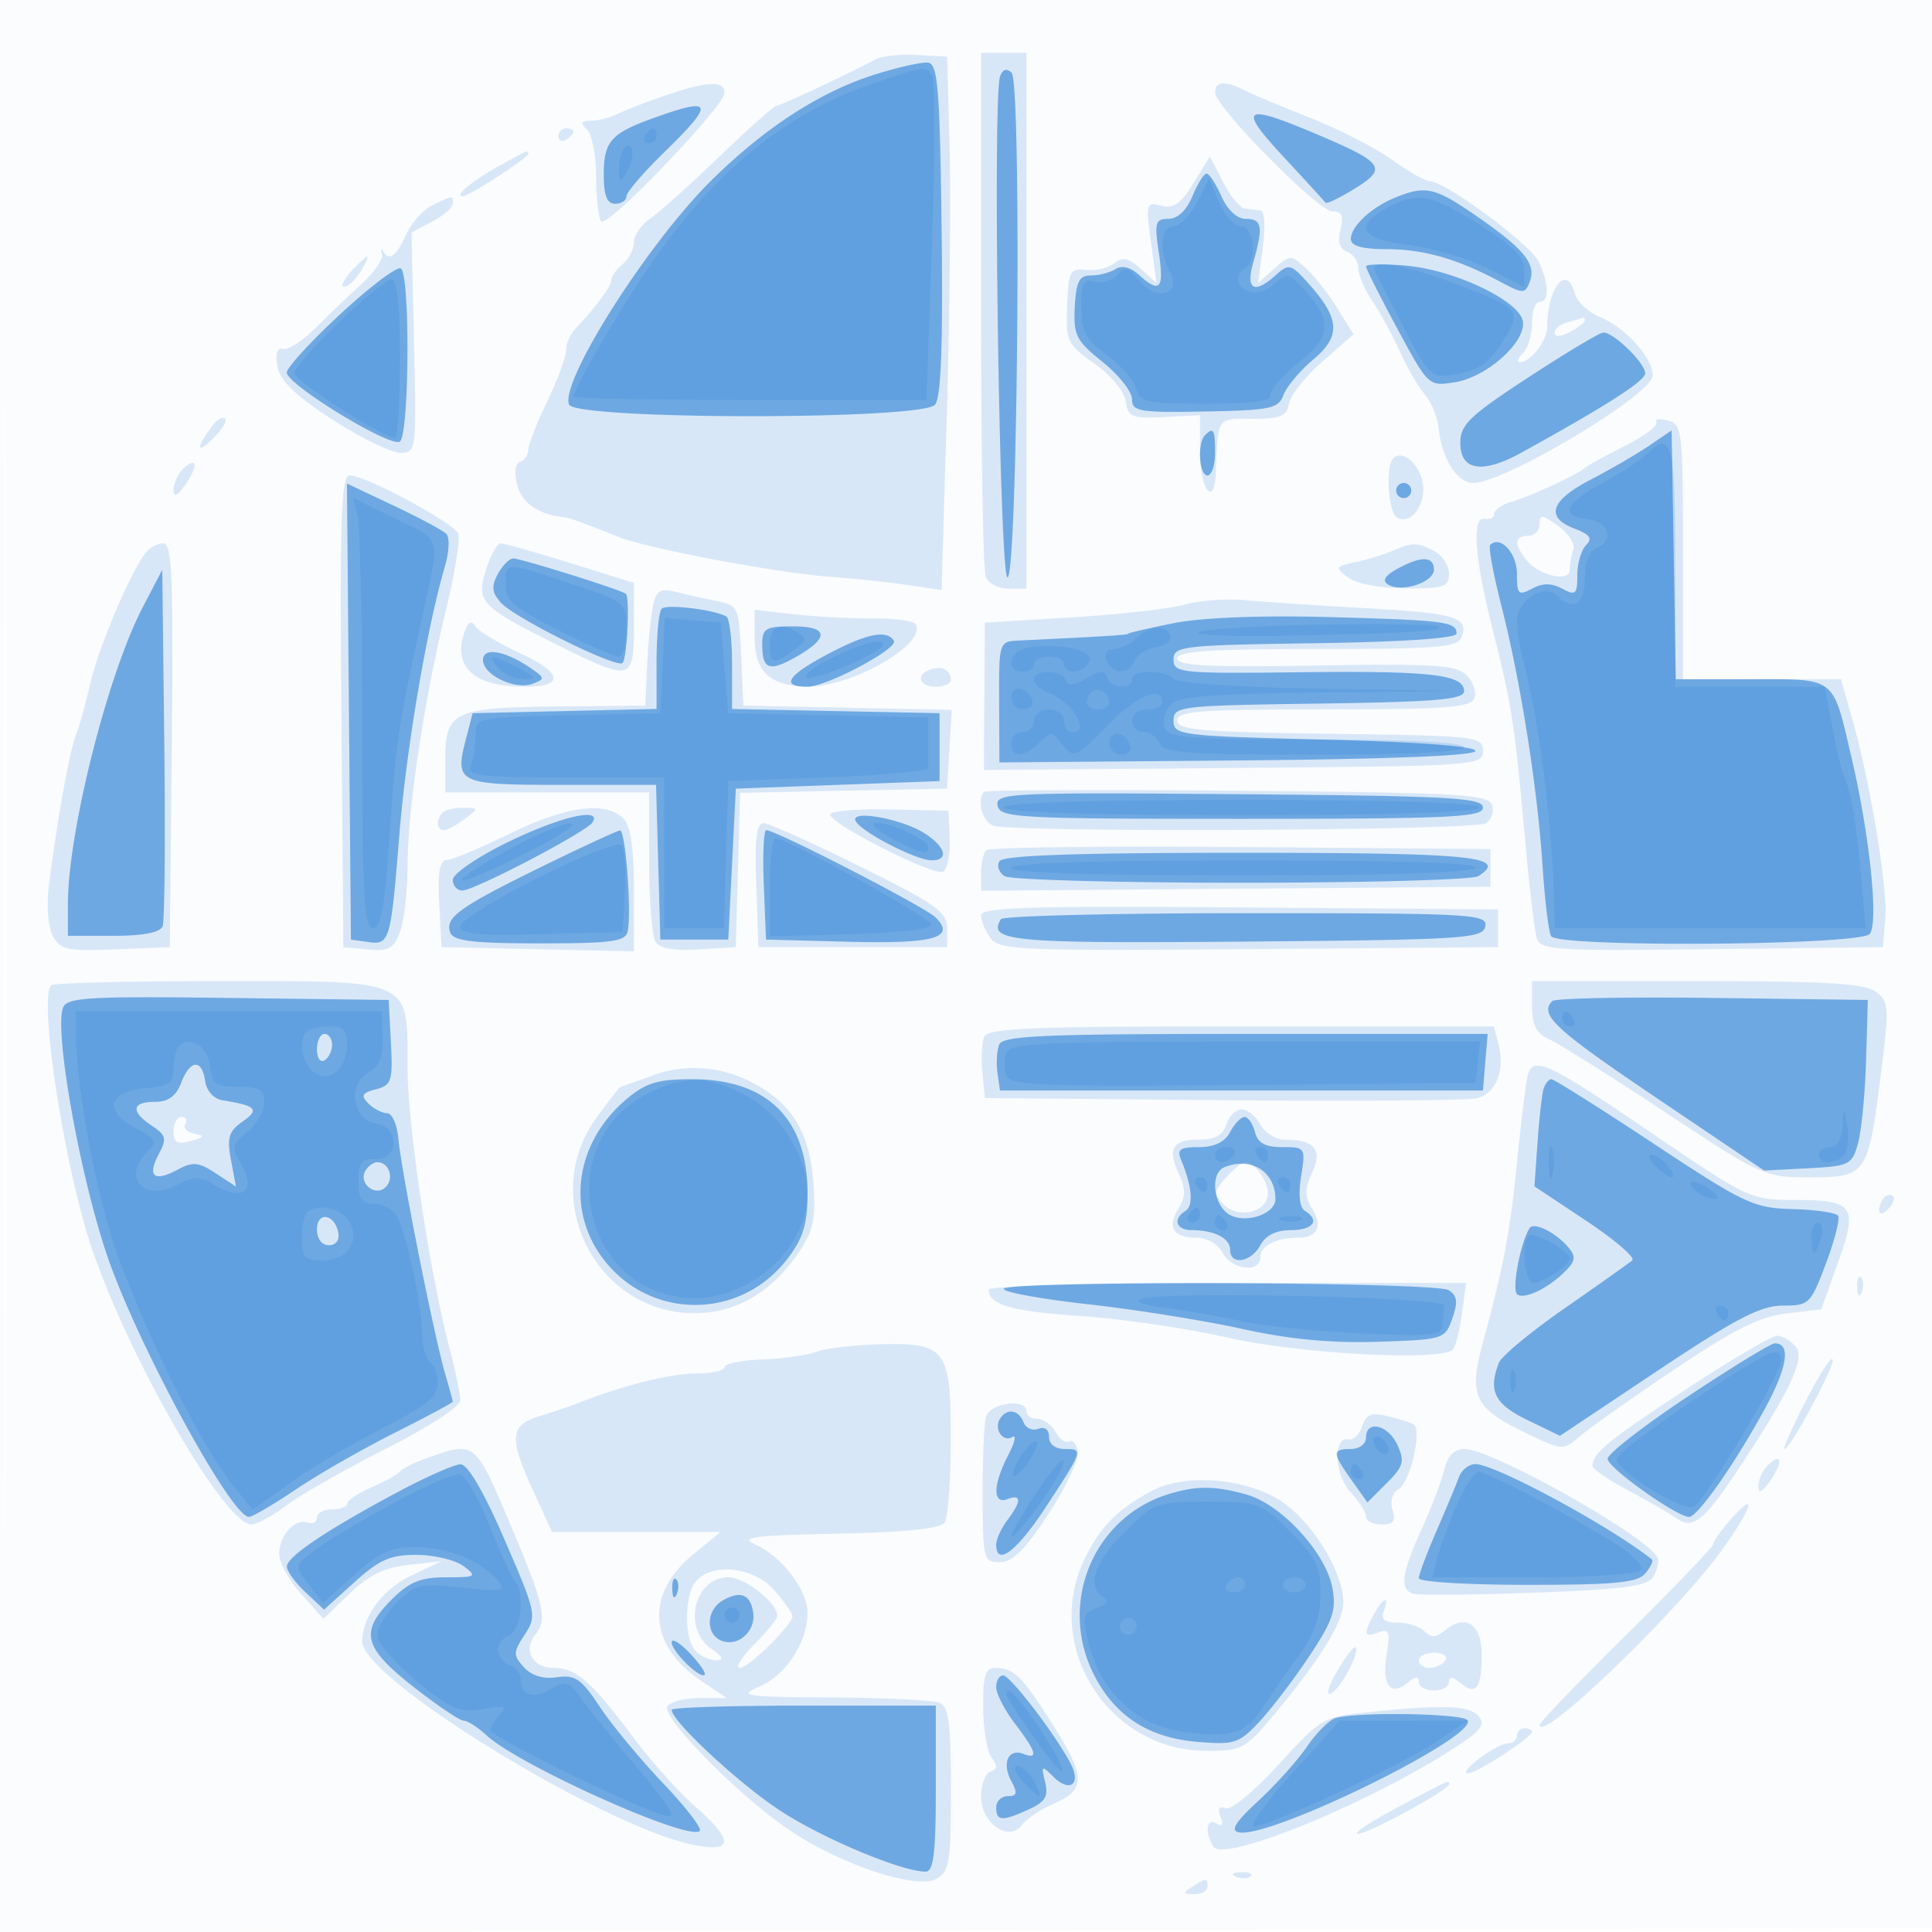 <svg xmlns="http://www.w3.org/2000/svg" width="256" height="256"><path fill="#1976D2" fill-opacity=".016" fill-rule="evenodd" d="M0 128.004v128.004l128.25-.254 128.25-.254.254-127.75L257.008 0H0zm.485.496c0 70.4.119 99.053.265 63.672s.146-92.98 0-128S.485 58.1.485 128.5"/><path fill="#1976D2" fill-opacity=".155" fill-rule="evenodd" d="M116 7.871C112.519 9.742 103.424 14 102.91 14c-.307 0-3.722 3.038-7.587 6.75-3.866 3.712-7.995 7.412-9.176 8.221S84 31.187 84 32.098c0 .912-.675 2.217-1.5 2.902S81 36.635 81 37.111c0 .822-2.01 3.542-4.75 6.429-.687.725-1.25 2.026-1.25 2.893s-1.125 3.909-2.5 6.759-2.5 5.736-2.5 6.412-.484 1.391-1.075 1.588c-.646.215-.806 1.434-.401 3.047.592 2.36 2.726 3.881 5.976 4.259.974.113 2.46.642 7.419 2.639 3.731 1.502 20.867 4.751 27.726 5.256 3.38.249 8.166.756 10.636 1.126l4.489.674.689-23.347c.379-12.84.544-28.746.365-35.346l-.324-12-4-.217c-2.2-.12-4.675.145-5.5.588m14 33.047c0 18.655.273 34.63.607 35.5s1.684 1.582 3 1.582H136V7h-6zM88 12.7c-2.475.854-5.281 1.946-6.236 2.426s-2.508.874-3.45.874c-1.333 0-1.447.267-.514 1.2.66.66 1.2 3.51 1.2 6.333s.303 5.436.673 5.806C80.532 30.198 96 14.068 96 12.313c0-1.677-2.346-1.564-8 .387m73.009-.45c.013 1.927 13.65 15.75 15.538 15.75 1.262 0 1.523.584 1.069 2.396-.408 1.622-.12 2.581.891 2.968.821.315 1.493 1.305 1.493 2.2s.82 2.822 1.822 4.282 2.635 4.454 3.628 6.654 2.498 4.793 3.344 5.763c.847.969 1.67 2.988 1.829 4.485.431 4.041 2.466 7.252 4.596 7.252C199.375 64 219 52.248 219 49.76c0-2.361-3.612-6.356-7.022-7.769-1.533-.635-3.013-2.018-3.289-3.073-1.05-4.015-3.635-.917-3.675 4.403C205 45.163 202.791 48 201.371 48c-.424 0-.231-.54.429-1.2s1.2-2.46 1.2-4 .45-2.8 1-2.8c1.305 0 1.273-2.307-.073-5.26C202.876 32.432 191.503 24 189.441 24c-.576 0-2.823-1.275-4.994-2.834s-7.097-4.078-10.947-5.6-7.781-3.171-8.736-3.666c-2.412-1.25-3.766-1.124-3.755.35M74 18.059c0 .582.45.781 1 .441s1-.816 1-1.059S75.55 17 75 17s-1 .477-1 1.059m-7.91 3.959C62.473 24.036 60.121 26 61.321 26c.84 0 8.679-5.088 8.679-5.633 0-.517-.107-.472-3.91 1.651m92.049 2.257c-1.678 2.715-2.662 3.401-4.273 2.98-1.997-.522-2.06-.297-1.359 4.849l.735 5.396-2.102-1.888c-1.627-1.461-2.416-1.628-3.488-.738-.762.632-2.437 1.032-3.722.888-2.151-.241-2.352.135-2.529 4.738-.181 4.743.005 5.138 3.626 7.685 2.164 1.522 3.959 3.687 4.145 5 .296 2.09.789 2.291 5.078 2.073l4.75-.243v4.993c0 4.823 1.899 7.304 2.099 2.742.335-7.658.06-7.25 4.876-7.25 3.693 0 4.534-.349 4.818-2 .19-1.1 2.191-3.621 4.448-5.603l4.104-3.602-2.14-3.463c-1.177-1.905-3.055-4.291-4.173-5.303-1.974-1.786-2.093-1.785-4.182.066l-2.149 1.905.63-4.75c.377-2.841.237-4.8-.35-4.875-.54-.069-1.474-.181-2.076-.25s-1.881-1.644-2.841-3.501l-1.745-3.376zM57.27 27.212c-1.226.591-2.799 2.361-3.494 3.932-1.261 2.849-2.235 3.526-3.029 2.106-.23-.413-.289-.206-.13.46.159.665-1.095 2.465-2.787 4a199 199 0 0 0-6.061 5.79c-1.642 1.65-3.55 2.882-4.241 2.737-.849-.177-1.093.586-.754 2.36.362 1.892 2.388 3.842 7.289 7.012C47.796 58.024 51.828 60 53.023 60c2.146 0 2.168-.177 1.836-14.597l-.335-14.597 2.738-1.435C58.768 28.582 60 27.5 60 26.968c0-1.127.135-1.139-2.73.244M46.5 36c-.995 1.1-1.398 2-.896 2 .503 0 1.477-.9 2.164-2s1.09-2 .895-2c-.194 0-1.168.9-2.163 2m161.25 6.689c-.963.252-1.75.89-1.75 1.42 0 .579.795.536 2-.109 1.1-.589 2-1.28 2-1.535 0-.256-.113-.413-.25-.349s-1.037.322-2 .573M28.298 56.226c-2.268 2.929-2.408 4.116-.241 2.052 1.282-1.222 2.084-2.471 1.78-2.774-.304-.304-.996.021-1.539.722m191.18-.261c.265.428-1.647 1.849-4.248 3.157S210.275 61.725 210 62c-.81.81-7.31 3.809-9.75 4.499-1.238.35-2.25 1.055-2.25 1.568s-.562.82-1.25.683c-1.771-.354-1.379 5.112 1.057 14.75 2.503 9.899 2.873 12.282 4.214 27.119.59 6.535 1.31 12.677 1.599 13.65.487 1.634 2.247 1.748 23.203 1.5l22.677-.269.31-3.751c.335-4.042-1.971-17.994-4.379-26.499L243.944 90H223V73.117c0-16.047-.099-16.91-2.001-17.407-1.101-.288-1.785-.173-1.521.255m-34.88 4.771c-1.036 1.035-.648 7.115.498 7.823 1.883 1.164 4.085-1.991 3.372-4.831-.641-2.552-2.71-4.152-3.87-2.992M24.183 62.217c-.651.65-1.183 1.868-1.183 2.706 0 1.045.502.805 1.602-.765 1.755-2.505 1.469-3.829-.419-1.941M45.236 94.25l.264 31.25 3.251.313c2.728.263 3.411-.109 4.25-2.315.549-1.445 1.001-5.411 1.003-8.813.005-7.362 2.181-21.828 5.104-33.927 1.162-4.808 1.891-9.318 1.621-10.022C60.177 69.297 48.469 63 46.345 63c-1.141 0-1.329 5.287-1.109 31.25M204 69.453c0 .851-.675 1.547-1.5 1.547-1.828 0-1.914 1.1-.25 3.181 1.691 2.115 5.75 3.038 5.75 1.307 0-.728.213-1.924.473-2.656s-.64-2.141-2-3.129c-2.124-1.543-2.473-1.578-2.473-.25M19.297 73.25c-2.082 2.744-6.234 12.533-7.316 17.25-.632 2.75-1.51 5.9-1.951 7-.811 2.018-2.428 11.029-3.539 19.712-.352 2.753-.139 5.577.511 6.793.995 1.858 1.882 2.049 8.306 1.788l7.192-.293.266-26.75c.223-22.333.037-26.75-1.127-26.75-.767 0-1.821.563-2.342 1.25m45.102 2.234c-1.336 4.269-.789 4.849 9.326 9.905C83.645 90.347 84 90.269 84 83.118v-5.882l-8.396-2.618C70.986 73.178 66.821 72 66.348 72c-.472 0-1.349 1.568-1.949 3.484M184.5 72.996c-1.1.474-3.293 1.141-4.873 1.483-2.719.588-2.773.697-1 2.039 1.098.831 4.252 1.432 7.623 1.45 5.06.028 5.75-.204 5.75-1.933 0-1.08-.87-2.43-1.934-3-2.245-1.201-2.856-1.205-5.566-.039m-97.947 7.157c-.294 1.291-.651 4.822-.794 7.847l-.259 5.5-11.735.115C60.117 93.749 59 94.279 59 100.622V105h27l.015 9.25c.009 5.088.39 9.84.847 10.561.55.868 2.489 1.206 5.735 1l4.903-.311.285-10.222.284-10.222 13.716-.278 13.715-.278.301-5.221.302-5.222-13.802-.278L98.5 93.5l-.293-6.634c-.283-6.397-.394-6.653-3.133-7.201a140 140 0 0 1-5.414-1.214c-2.139-.537-2.663-.25-3.107 1.702M157 80.107c-1.925.548-8.675 1.311-15 1.695l-11.5.698-.067 9.763-.066 9.764 33.066-.264c32.313-.257 33.067-.309 33.067-2.263 0-1.925-.757-2.01-20.25-2.271-17.085-.228-20.25-.502-20.25-1.75 0-1.255 2.942-1.479 19.393-1.479 16.146 0 19.488-.246 19.958-1.471.31-.809-.151-2.186-1.025-3.061-1.362-1.361-4.227-1.544-19.959-1.278-14.195.239-18.369.026-18.368-.94.001-.955 4.375-1.25 18.532-1.25 15.903 0 18.617-.222 19.133-1.567 1.013-2.641-.737-3.172-12.664-3.845-6.325-.357-13.525-.835-16-1.063-2.475-.229-6.075.033-8 .582m-57 4.436c0 4.501 2.066 6.381 7.062 6.425 5.913.053 15.841-5.698 14.258-8.259-.277-.448-2.824-.793-5.661-.767-2.838.025-7.521-.219-10.409-.544l-5.25-.591zm-38.361-1.045C59.816 88.249 62.695 91 69.488 91c5.343 0 5.111-1.814-.569-4.446-2.869-1.329-5.537-2.935-5.928-3.569-.49-.792-.913-.631-1.352.513m61.611 5.22c-1.973.708-1.456 2.282.75 2.282 1.1 0 2-.423 2-.941 0-1.28-1.237-1.883-2.75-1.341m7.166 16.199c-1.024 1.025-.268 3.926 1.166 4.476 2.508.962 63.764.674 65.314-.307.767-.486 1.124-1.593.791-2.459-.53-1.38-4.677-1.608-33.73-1.85-18.219-.153-33.313-.089-33.541.14m-71.749 2.75c-.923.922-.837 2.333.142 2.333.445 0 1.682-.661 2.75-1.468 1.907-1.443 1.905-1.469-.142-1.5-1.146-.018-2.384.268-2.75.635m8.833 2.817c-3.85 1.886-7.585 3.448-8.3 3.472-.947.032-1.218 1.606-1 5.794l.3 5.75 12.75.28 12.75.28v-8.102c0-5.687-.426-8.526-1.429-9.529-2.321-2.322-7.605-1.601-15.071 2.055m42.5-2.564c0 1.267 13.867 8.28 14.995 7.583.542-.335.921-2.29.84-4.345l-.146-3.735-7.845-.168c-4.314-.092-7.844.208-7.844.665m-9.79 9.33.29 8.25h25v-2.489c0-2.178-1.438-3.201-11.5-8.181-6.325-3.131-12.081-5.723-12.79-5.761-.978-.052-1.22 1.933-1 8.181m30.47-4.597c-.374.374-.68 1.736-.68 3.027v2.347l33.75-.264 33.75-.263v-5l-33.07-.263c-18.189-.145-33.376.042-33.75.416m-.68 8.643c0 .727.563 2.09 1.25 3.028 1.142 1.558 4.114 1.683 34.25 1.441l33-.265v-5l-34.25-.263c-27.861-.214-34.25-.017-34.25 1.059M6.786 130.548c-1.705 1.705 1.732 24.052 5.346 34.755C17.135 180.122 29.765 202 33.317 202c.712 0 2.844-1.162 4.739-2.583 1.894-1.42 7.832-4.799 13.194-7.509 5.549-2.803 9.75-5.548 9.75-6.368 0-.793-.687-4.052-1.526-7.241-2.545-9.668-5.474-29.37-5.474-36.826C54 129.608 54.85 130 29.11 130c-11.977 0-22.023.246-22.324.548M203 133.339c0 2.537.566 3.598 2.354 4.413 1.295.59 8.199 4.937 15.342 9.66 12.756 8.435 13.096 8.588 19.11 8.588 7.515 0 7.733-.314 9.402-13.526 1.156-9.149 1.118-9.763-.683-11.08-1.493-1.091-6.644-1.394-23.716-1.394H203zm-72.602 4.066c-.296.772-.395 2.91-.218 4.75l.32 3.345 31.5.28c17.325.153 32.483.04 33.683-.253 2.535-.617 3.759-3.628 2.888-7.099l-.609-2.428H164.45c-27.857 0-33.604.237-34.052 1.405M86.5 142.496c-2.2.811-4.11 1.481-4.244 1.489s-1.596 1.883-3.25 4.165C71.305 158.781 78.955 174 92 174c5.514 0 10.219-2.733 13.815-8.024 1.975-2.907 2.296-4.42 1.959-9.239-.445-6.359-2.616-10.157-7.379-12.911-4.348-2.515-9.373-2.996-13.895-1.33m115.997-.246c-.242.688-.894 5.822-1.449 11.411-.961 9.691-1.773 13.99-4.629 24.518-1.806 6.659-1.019 8.38 5.233 11.439 5.373 2.629 5.45 2.636 7.638.74 1.215-1.053 6.845-5.034 12.509-8.846 7.909-5.322 11.37-7.057 14.91-7.472l4.61-.54 2.218-6.173c2.707-7.534 2.155-8.327-5.804-8.327-5.744 0-6.146-.19-19.072-9-13.284-9.054-15.355-10.047-16.164-7.75M162.5 149c-.441 1.389-1.513 2-3.508 2-3.623 0-4.338 1.146-2.81 4.499.946 2.077.941 3.074-.022 4.616-1.557 2.493-.71 3.885 2.364 3.885 1.382 0 2.861.851 3.476 2 1.214 2.268 5 2.728 5 .607 0-1.518 2.098-2.607 5.023-2.607 2.559 0 3.28-1.542 1.817-3.885-.973-1.557-.969-2.536.017-4.7 1.411-3.097.375-4.372-3.572-4.4-1.218-.008-2.696-.915-3.285-2.015s-1.699-2-2.468-2-1.683.9-2.032 2m-139.5.906c0 1.493.488 1.773 2.25 1.291 1.845-.505 1.933-.682.488-.982-.969-.202-1.505-.782-1.191-1.291s.094-.924-.488-.924-1.059.858-1.059 1.906m139.472 6.125c-1.671 1.847-1.696 2.174-.267 3.603 1.95 1.95 5.795.954 5.795-1.501 0-1.708-1.787-4.133-3.045-4.133-.355 0-1.472.914-2.483 2.031m87.195 2.636c-.367.366-.667 1.131-.667 1.7 0 .626.466.567 1.183-.15.651-.651.951-1.416.667-1.7s-.817-.217-1.183.15m-3.588 11.916c.048 1.165.285 1.402.604.605.289-.722.253-1.585-.079-1.917s-.568.258-.525 1.312M131 170.878c0 2.018 3.034 2.887 12.232 3.506 5.352.359 14.127 1.651 19.5 2.87 9.476 2.151 28.209 3.144 29.77 1.579.367-.367.913-2.505 1.214-4.75l.547-4.083h-31.631c-17.479 0-31.632.393-31.632.878m92.345 13.255c-10.299 6.774-12.294 8.409-12.33 10.1-.008.403 2.122 1.87 4.735 3.259s5.5 3.058 6.416 3.709c2.14 1.52 3.621.335 8.182-6.544 6.875-10.368 8.888-14.667 7.598-16.222-.655-.789-1.768-1.435-2.473-1.435s-6.163 3.21-12.128 7.133m-115.136-5.021c-1.261.47-4.523.933-7.25 1.03S96 180.696 96 181.159s-1.72.841-3.822.841c-3.379 0-9.677 1.585-15.678 3.946-1.1.433-3.346 1.194-4.99 1.691-3.936 1.19-4.101 2.831-.972 9.665L73.147 203h22.309l-3.651 3.009c-6.336 5.223-5.893 12.001 1.093 16.704L96.296 225h-3.589c-1.974 0-3.895.495-4.268 1.099-.857 1.386 9.235 11.664 15.981 16.276s16.927 8.045 19.608 6.61c1.777-.951 1.972-2.131 1.972-11.913 0-8.979-.274-10.963-1.582-11.465-.87-.334-7.282-.644-14.25-.689-11.789-.075-12.445-.179-9.449-1.49 3.477-1.521 6.281-5.871 6.281-9.743 0-2.995-3.4-7.447-6.881-9.01-2.195-.985-.44-1.22 10.841-1.455 9.229-.193 13.703-.664 14.235-1.5.426-.671.781-5.575.79-10.899.019-12.06-.597-12.899-9.317-12.702-3.392.076-7.199.523-8.459.993m131.053 6.542c-1.781 3.49-3.051 6.346-2.823 6.346.781 0 6.721-11.021 6.391-11.857-.182-.46-1.787 2.02-3.568 5.511m-108.607 2.096c-.264.963-.467 5.688-.45 10.5.028 8.416.116 8.75 2.295 8.75 1.685 0 3.341-1.651 6.466-6.448 2.31-3.546 4.045-7.258 3.854-8.25-.191-.991-.71-1.577-1.154-1.302s-1.247-.287-1.786-1.25-1.632-1.75-2.43-1.75c-.797 0-1.45-.45-1.45-1 0-1.784-4.836-1.105-5.345.75m49.852 1.228c-.346 1.09-1.164 1.878-1.818 1.752-2.089-.404-1.895 4.672.267 6.993 1.124 1.206 2.044 2.662 2.044 3.235s.93 1.042 2.067 1.042c1.586 0 1.925-.449 1.457-1.926-.365-1.149-.046-2.258.791-2.75 1.576-.926 3.175-7.927 1.966-8.608-.43-.242-1.988-.728-3.463-1.08-2.121-.506-2.814-.226-3.311 1.342M56.5 193.229c-1.65.589-3.225 1.377-3.5 1.751s-1.962 1.317-3.75 2.094c-1.788.778-3.25 1.754-3.25 2.17s-.9.756-2 .756-2 .488-2 1.083c0 .596-.558.898-1.241.67-1.718-.573-3.759 1.687-3.759 4.16 0 1.13 1.319 3.525 2.93 5.321l2.931 3.266 3.448-3.329c2.519-2.431 4.628-3.461 7.82-3.817l4.371-.488-4.02 1.915c-3.771 1.797-6.48 5.444-6.48 8.726 0 4.99 32.584 24.894 44.25 27.029 4.963.909 4.912-.746-.161-5.193-2.152-1.885-5.829-5.997-8.174-9.136-5.521-7.394-7.6-9.207-10.557-9.207-2.848 0-4.1-2.401-2.352-4.507 1.54-1.855 1.058-3.984-3.168-13.993-4.942-11.706-4.813-11.601-11.338-9.271m134.868 1.521c-.368 1.512-1.727 5.084-3.019 7.936-2.648 5.845-2.916 7.921-1.099 8.495.688.218 7.905.154 16.039-.143 11.635-.423 14.991-.858 15.734-2.038.519-.825.809-1.95.643-2.5-.777-2.574-21.85-14.5-25.622-14.5-1.359 0-2.222.887-2.676 2.75m42.815-.533c-.651.651-1.183 1.868-1.183 2.706 0 1.045.502.805 1.602-.765 1.755-2.505 1.469-3.829-.419-1.941m-81.683 3.391c-4.464 2.443-6.504 4.483-8.606 8.602-5.954 11.666 2.808 25.79 15.999 25.79 4.647 0 5.141-.264 8.885-4.75 6.202-7.43 9.222-12.32 9.222-14.929 0-3.746-3.624-9.932-7.589-12.956-4.532-3.457-13.243-4.312-17.911-1.757m76.674 3.907c-1.196 1.375-2.174 2.774-2.174 3.109s-5.175 5.727-11.5 11.982-11.5 11.633-11.5 11.951c0 2.636 18.41-15.071 24.335-23.405 4.008-5.638 4.525-7.876.839-3.637M92.25 209.496c-1.591 1.807-1.623 7.731-.05 9.304.66.66 1.885 1.2 2.723 1.2 1.063 0 .852-.469-.7-1.557-3.838-2.688-2.212-9.443 2.273-9.443 2.222 0 6.504 3.366 6.504 5.112 0 .404-1.385 2.119-3.077 3.811S97.375 221 98.022 221c1.197 0 6.979-5.682 6.977-6.856-.001-.354-1.066-1.882-2.367-3.394-2.651-3.083-8.183-3.752-10.382-1.254m89.785 4.438c-1.423 2.659-1.305 3.107.623 2.367 1.416-.543 1.572-.104 1.066 3.013-.648 3.995.544 5.538 2.82 3.65 1.025-.851 1.456-.877 1.456-.086 0 .617.9 1.122 2 1.122s2-.505 2-1.122c0-.768.482-.723 1.524.142 2.058 1.708 2.809.7 2.81-3.77 0-4.091-2.15-5.477-4.924-3.175-1.132.939-1.776.959-2.652.083-.637-.637-2.241-1.158-3.565-1.158-1.729 0-2.245-.423-1.831-1.5.826-2.155-.104-1.85-1.327.434m-4.843 7.466c-1.132 1.917-1.525 3.278-.874 3.025 1.234-.481 3.931-5.509 3.295-6.145-.201-.201-1.29 1.203-2.421 3.12M188 220c0 .55.648 1 1.441 1s1.719-.45 2.059-1-.309-1-1.441-1-2.059.45-2.059 1m-57.731 6.25c.022 2.887.532 5.886 1.135 6.663.809 1.043.769 1.522-.154 1.833-.687.231-1.25 1.717-1.25 3.302 0 3.564 3.667 6.108 5.421 3.76.593-.795 2.542-2.086 4.329-2.87 4.173-1.831 4.107-3.55-.414-10.669-3.971-6.253-4.978-7.23-7.47-7.254-1.312-.012-1.627 1.021-1.597 5.235m50.563.668c-5.424.557-5.915.854-11.399 6.882-3.205 3.523-6.304 6.08-7.031 5.801-.863-.332-1.092.043-.681 1.114q.618 1.612-.551.89c-1.316-.814-1.562 1.229-.373 3.1 1.313 2.066 19.49-5.264 31.016-12.508 4.357-2.738 5.1-3.597 4.128-4.768-1.225-1.477-4.593-1.591-15.109-.511M201 230c0 .55-.562 1.01-1.25 1.022-1.518.027-6.673 3.924-5.232 3.956 1.114.024 8.482-4.765 8.482-5.514 0-.255-.45-.464-1-.464s-1 .45-1 1m-15.961 9.558c-3.553 1.893-5.858 3.442-5.122 3.442 1.387 0 12.083-5.819 12.083-6.573 0-.595.209-.689-6.961 3.131m-21.226 9.125c.721.289 1.584.253 1.916-.079s-.258-.568-1.312-.525c-1.165.048-1.402.285-.604.604M158 250c-1.282.828-1.246.972.25.985.963.008 1.75-.435 1.75-.985 0-1.22-.113-1.22-2 0"/><path fill="#1976D2" fill-opacity=".552" fill-rule="evenodd" d="M115.656 9.963c-7.13 2.292-14.426 7.051-21.427 13.975-8.434 8.343-20.012 26.579-18.83 29.659.786 2.05 46.798 2.075 48.498.027.799-.963 1.061-7.954.873-23.237-.229-18.528-.499-21.895-1.77-22.082-.825-.122-4.13.624-7.344 1.658m16.863.128c-1.018 2.652-.076 66.409.981 66.409 1.358 0 1.893-65.507.547-66.853-.642-.642-1.171-.488-1.528.444m-45.961 5.563C80.941 17.678 80 18.75 80 23.122c0 2.78.425 3.878 1.5 3.878.825 0 1.5-.437 1.5-.971s2.25-3.162 5-5.841c6.804-6.628 6.554-7.416-1.442-4.534m83.488 5.096c2.935 3.163 5.451 5.914 5.592 6.114s1.892-.647 3.891-1.882c4.389-2.712 3.859-3.438-5.345-7.319-9.47-3.993-10.202-3.447-4.138 3.087M158 26c-.777 1.875-1.97 3-3.183 3-1.732 0-1.867.481-1.265 4.5.722 4.813.146 5.441-2.66 2.902-1.101-.996-2.26-1.279-3.079-.75-.722.466-2.182.848-3.245.848-1.565 0-1.974.791-2.151 4.162-.197 3.75.169 4.474 3.682 7.298 2.146 1.724 3.901 3.947 3.901 4.94 0 1.629.947 1.788 9.664 1.626 8.67-.161 9.74-.385 10.405-2.184.408-1.103 2.181-3.216 3.939-4.696 3.686-3.101 3.558-5.37-.562-10.008-2.362-2.658-2.668-2.747-4.323-1.25-2.937 2.659-4.105 2.035-3.053-1.631 1.346-4.696 1.165-5.757-.986-5.757-1.168 0-2.435-1.172-3.244-3-.731-1.65-1.614-3-1.963-3s-1.194 1.35-1.877 3m27.021.116c-3.241 1.293-6.021 3.85-6.021 5.539 0 .936 1.445 1.35 4.75 1.36 4.92.016 9.397 1.3 15.018 4.307 3.038 1.625 3.313 1.63 3.909.077.914-2.382-.591-4.293-6.76-8.582-5.73-3.984-6.933-4.282-10.896-2.701M45.111 41.603C41.2 45.225 38 48.717 38 49.364c0 1.588 13.683 9.95 14.975 9.151 1.266-.782 1.392-22.17.136-22.946-.489-.302-4.089 2.413-8 6.034M181 35.299c0 .301 1.865 4.005 4.145 8.232 4.135 7.666 4.152 7.682 7.656 7.114 4.236-.688 9.395-5.31 8.989-8.054-.403-2.723-9.075-6.85-15.54-7.396-2.887-.243-5.25-.196-5.25.104m21.5 14.717c-7.789 5.093-9 6.261-9 8.684 0 3.677 2.934 4.134 8.125 1.265C212.947 53.71 218 50.47 218 49.467c0-1.359-4.26-5.493-5.564-5.401-.515.036-4.986 2.714-9.936 5.95m-42.833 7.651C158.62 58.714 158.888 63 160 63c.55 0 1-1.35 1-3 0-3.107-.204-3.463-1.333-2.333m58.833 1.399c-1.65 1.12-5.137 3.146-7.75 4.502-5.33 2.767-6.044 4.989-2.087 6.494 2.024.769 2.384 1.291 1.5 2.175-.64.64-1.163 2.439-1.163 3.998 0 2.525-.219 2.718-2 1.765-1.421-.76-2.579-.76-4 0-1.798.962-2 .76-2-1.996 0-2.742-2.22-5.117-3.544-3.793-.253.252.416 3.879 1.485 8.059 2.53 9.891 4.781 24.123 5.461 34.531.299 4.566.807 8.728 1.13 9.25.937 1.517 40.998 1.231 42.219-.301 1.192-1.495.011-12.979-2.389-23.25-2.57-10.993-1.942-10.5-13.373-10.5h-9.941l-.274-16.485-.274-16.486zM46.235 94.286 46.5 124.5l2.254.32c2.894.411 3.023-.031 4.172-14.32.9-11.2 3.668-27.475 6.031-35.46.563-1.902.646-3.837.185-4.298s-3.613-2.151-7.005-3.755l-6.166-2.916zM185 65c0 .55.45 1 1 1s1-.45 1-1-.45-1-1-1-1 .45-1 1M65.955 76.083c-.874 1.633-.781 2.452.43 3.79 1.834 2.026 15.351 8.725 16.098 7.978.631-.632 1.012-8.726.431-9.181-.681-.533-13.879-4.67-14.9-4.67-.519 0-1.445.937-2.059 2.083m119.16-.69c-1.629.903-2.007 1.556-1.193 2.059 1.793 1.108 6.078-.282 6.078-1.971 0-1.811-1.72-1.842-4.885-.088M18.894 80.5C14.27 89.37 9.001 110.277 9 119.75V124h6.031c3.958 0 6.2-.437 6.52-1.272.268-.699.367-11.612.218-24.25L21.5 75.5zm68.784.155c-.373.373-.678 3.514-.678 6.981v6.302l-12.188.281-12.188.281-.872 3.372c-1.534 5.93-1.124 6.128 12.682 6.128H86.93l.285 10.25.285 10.25h9l.5-10 .5-10 13.5-.5 13.5-.5v-9l-13.75-.278L97 93.944v-5.913c0-3.252-.338-6.105-.75-6.341-1.603-.914-7.929-1.678-8.572-1.035m67.822 1.922c-3.3.663-6 1.29-6 1.393 0 .163-3.247.365-14.571.907-2.541.122-2.571.219-2.538 8.137l.034 8.014 31.537-.264c20.183-.169 31.538-.624 31.538-1.264 0-.617-7.667-1.192-20-1.5-19.167-.479-20-.583-20-2.5 0-1.921.757-2.011 19.25-2.272 15.5-.218 19.25-.538 19.25-1.641 0-2.219-4.344-2.716-21.908-2.509-15.663.185-16.592.09-16.592-1.691 0-1.772 1.138-1.904 18.75-2.159 11.769-.171 18.75-.648 18.75-1.281 0-1.57-1.506-1.764-17-2.183-8.944-.242-16.799.069-20.5.813M101 85.441c0 3.265.938 3.611 4.431 1.633 4.518-2.559 4.388-4.074-.348-4.074-3.662 0-4.083.252-4.083 2.441m8.272 1.454c-5.013 2.7-5.8 4.105-2.302 4.105 2.548 0 12.103-5.072 11.474-6.091-.956-1.546-3.729-.945-9.172 1.986M64 87.454c0 1.991 4.292 4.032 6.609 3.143 1.612-.619 1.598-.762-.186-1.997C66.974 86.213 64 85.683 64 87.454m68.188 19.282c.316 1.641 2.561 1.764 32.326 1.764 27.765 0 31.986-.198 31.986-1.5 0-1.297-4.376-1.536-32.326-1.764-30.426-.248-32.306-.16-31.986 1.5m-64.938 4.871c-3.987 1.947-7.25 4.182-7.25 4.966 0 .785.563 1.427 1.251 1.427 1.62 0 16.501-7.79 17.276-9.043 1.265-2.048-4.364-.725-11.277 2.65m46.162-2.749c.93 1.505 8.038 5.142 10.048 5.142 2.288 0 1.866-1.741-.854-3.523-3.092-2.025-10.221-3.281-9.194-1.619m-41.53 5.932c-11.043 5.407-12.977 6.798-12.216 8.783.43 1.12 2.986 1.427 11.868 1.427 9.633 0 11.368-.241 11.643-1.619.524-2.624-.295-13.385-1.016-13.341-.363.022-4.989 2.159-10.279 4.75m29.324 2.46.294 7.25 10.914.286c11.368.297 14.293-.524 11.543-3.239-1.396-1.378-21.144-11.547-22.425-11.547-.341 0-.487 3.263-.326 7.25m31.225-3.138c-.378.611-.067 1.504.691 1.984.758.481 14.878.873 31.378.873s30.62-.392 31.378-.873c4.129-2.615-.745-3.096-31.378-3.096-21.946 0-31.589.334-32.069 1.112m.194 7.686c-1.817 2.94 1.339 3.228 32.43 2.967 29.006-.245 31.444-.399 31.755-2.015.315-1.637-1.726-1.75-31.678-1.75-17.608 0-32.236.359-32.507.798M8.353 133.522c-1.191 3.105 2.242 22.34 5.887 32.978 4.022 11.741 16.395 34.5 18.756 34.5.442 0 3.211-1.624 6.154-3.608 2.942-1.985 8.837-5.365 13.1-7.511 4.262-2.147 7.75-4.014 7.75-4.149s-.461-1.817-1.024-3.739c-1.458-4.974-5.81-26.83-6.172-30.993-.167-1.925-.844-3.5-1.504-3.5s-1.777-.577-2.483-1.283c-1.043-1.043-.858-1.394.996-1.878 2.079-.544 2.253-1.089 1.983-6.218L51.5 132.5l-21.274-.27c-18.527-.235-21.351-.068-21.873 1.292m197.333-.875c-1.778 1.779.31 3.724 13.695 12.756l14.382 9.704 5.801-.304c5.494-.287 5.844-.462 6.632-3.303.457-1.65.938-6.6 1.068-11l.236-8-20.564-.27c-11.31-.148-20.872.039-21.25.417M42 139.059c0 1.132.45 1.781 1 1.441s1-1.266 1-2.059S43.55 137 43 137s-1 .927-1 2.059m90.39-.632c-.302.785-.4 2.473-.219 3.75l.329 2.323h64l.31-3.75.311-3.75h-32.092c-26.877 0-32.181.232-32.639 1.427M24 143.5c-.667 1.756-1.702 2.5-3.475 2.5-3.089 0-3.243 1.279-.383 3.178 1.86 1.236 1.981 1.723.919 3.708-1.588 2.967-.676 3.781 2.395 2.137 2.106-1.126 2.833-1.064 5.13.442l2.678 1.754-.663-3.531c-.551-2.94-.293-3.79 1.541-5.075 2.298-1.609 1.837-2.101-2.642-2.815-1.181-.188-2.131-1.236-2.32-2.558-.424-2.974-2-2.845-3.18.26m59.041 2.119c-6.522 5.488-8.019 14.007-3.602 20.506 5.965 8.779 18.475 9.098 24.929.637 2.064-2.706 2.632-4.575 2.632-8.656C107 148.26 101.676 143 91.709 143c-4.534 0-6.128.481-8.668 2.619m121.499-1.369c-.218.688-.582 3.882-.809 7.098l-.412 5.848 6.873 4.57c3.779 2.514 6.52 4.872 6.09 5.24s-4.445 3.215-8.922 6.323c-4.476 3.109-8.414 6.369-8.75 7.244-1.435 3.741-.582 5.467 3.743 7.568l4.352 2.114 12.933-8.627c10.33-6.891 13.667-8.628 16.576-8.628 3.505 0 3.721-.211 5.728-5.574 1.147-3.065 1.877-5.91 1.623-6.322-.255-.411-2.959-.814-6.009-.894-5.188-.136-6.381-.698-18.45-8.678-7.097-4.693-13.189-8.532-13.536-8.532-.348 0-.811.563-1.03 1.25M163 150q-1.07 2-4.142 2c-2.539 0-2.944.303-2.336 1.75 1.429 3.4 1.653 6.024.572 6.692-1.744 1.078-1.268 2.558.824 2.558 2.981 0 5.082 1.078 5.082 2.607 0 2.095 2.779 1.674 4-.607.701-1.31 2.094-2 4.035-2 2.982 0 3.917-1.293 1.857-2.567-.686-.424-.872-2.157-.488-4.559.608-3.8.56-3.874-2.486-3.874-2.264 0-3.247-.542-3.628-2-.288-1.1-.905-2-1.371-2-.467 0-1.33.9-1.919 2m-114.554 5.087c-1.03 1.668 1.287 3.58 2.667 2.2C52.267 156.133 51.545 154 50 154c-.485 0-1.184.489-1.554 1.087m113.804-.425c-1.985.801-1.47 5.15.75 6.338 2.169 1.161 6-.18 6-2.101 0-3.653-3.207-5.666-6.75-4.237M42 162.917c0 1.228.646 2.083 1.573 2.083.932 0 1.442-.68 1.25-1.667-.486-2.509-2.823-2.853-2.823-.416m160.668-.17c-1.269 2.106-2.401 8.3-1.606 8.791 1.051.65 4.106-.849 6.395-3.137 1.277-1.277 1.362-1.914.41-3.062-1.668-2.009-4.653-3.498-5.199-2.592M133 170.79c0 .435 5.063 1.353 11.25 2.041s15.332 2.152 20.322 3.252c6.277 1.384 11.816 1.91 17.979 1.709 8.756-.287 8.923-.339 9.891-3.101.763-2.175.655-3.018-.478-3.735-1.778-1.124-58.964-1.285-58.964-.166m90.625 14.265c-5.844 3.881-10.617 7.593-10.607 8.25.018 1.178 9.165 7.695 10.801 7.695 1.133 0 6.139-7.157 10.074-14.401 2.978-5.483 3.436-8.599 1.264-8.599-.498 0-5.688 3.175-11.532 7.055M132.5 188c-.845 1.367.4 3.18 1.652 2.406.557-.344.301.751-.569 2.434-2.035 3.935-2.072 6.562-.083 5.798 1.879-.721 1.868.292-.032 2.803-.807 1.068-1.468 2.53-1.468 3.25 0 2.924 2.725.879 6.5-4.878 5.053-7.706 5.088-7.813 2.583-7.813-1.246 0-2.083-.645-2.083-1.607 0-.976-.557-1.393-1.417-1.063a1.534 1.534 0 0 1-1.969-.893c-.638-1.664-2.219-1.885-3.114-.437m48.5 2.5c0 .833-.889 1.5-2 1.5-2.512 0-2.501.488.096 4.136l2.097 2.944 2.556-2.557c2.217-2.216 2.406-2.887 1.425-5.04-1.233-2.706-4.174-3.399-4.174-.983m-128.5 7.309c-9.397 5.043-14.473 8.465-14.488 9.767-.006.591 1.099 2.119 2.457 3.394l2.468 2.32 4.034-3.645c3.33-3.008 4.777-3.639 8.282-3.613 2.336.017 5.121.692 6.188 1.5 1.805 1.365 1.641 1.468-2.327 1.468-3.384 0-4.873.605-7.191 2.923-4.298 4.298-3.792 6.365 2.827 11.562 3.163 2.482 6.171 4.514 6.686 4.514.514.001 1.864.862 3 1.914 4.311 3.994 26.868 14.116 28.29 12.694.326-.326-1.876-3.183-4.892-6.35s-6.774-7.708-8.349-10.093c-2.448-3.706-3.272-4.275-5.676-3.923-1.818.267-3.37-.203-4.389-1.329-1.438-1.589-1.428-1.969.102-4.305 1.628-2.485 1.547-2.867-2.661-12.585-2.781-6.423-4.882-10.013-5.85-9.996-.831.015-4.661 1.717-8.511 3.783m140.805-2.059c-.348.963-1.684 4.168-2.969 7.124s-2.336 5.769-2.336 6.25c0 .482 6.47.876 14.378.876 11.661 0 14.616-.288 15.642-1.524.696-.838 1.088-1.666.873-1.838-5.467-4.37-20.772-12.638-23.396-12.638-.858 0-1.844.787-2.192 1.75m-38.391 2.206c-10.035 3.041-14.781 14.504-9.937 24 2.769 5.426 7.229 8.314 13.666 8.847 4.938.41 5.538.214 8.248-2.686 1.607-1.721 4.584-5.631 6.614-8.691 3.123-4.704 3.591-6.1 3.037-9.054-.872-4.65-6.795-11.07-11.39-12.347-4.186-1.162-6.579-1.178-10.238-.069m-65.835 12.627c.048 1.165.285 1.402.604.605.289-.722.253-1.585-.079-1.917s-.568.258-.525 1.312m6.671 1.499c-2.202 1.28-2.276 4.502-.123 5.328 2.191.841 4.539-1.266 4.171-3.744-.36-2.426-1.699-2.95-4.048-1.584M89 217.616c0 1.201 3.807 4.937 4.376 4.295.2-.226-.703-1.527-2.006-2.89-1.304-1.363-2.37-1.996-2.37-1.405m43 5.951c0 .861 1.125 3.041 2.5 4.844 2.834 3.715 3.124 4.766 1.101 3.989-1.995-.765-2.883 1.205-1.612 3.579.867 1.62.777 2.021-.454 2.021-.844 0-1.535.675-1.535 1.5 0 1.826.79 1.871 4.331.25 2.179-.998 2.612-1.727 2.15-3.621-.536-2.191-.456-2.247 1.05-.741 2.207 2.207 3.774 1.067 2.335-1.699-2.008-3.857-8.005-11.689-8.951-11.689-.503 0-.915.705-.915 1.567m-43 2.992c0 1.509 8.976 9.842 14.428 13.394 5.688 3.706 16.061 8.047 19.229 8.047 1.043 0 1.343-2.459 1.343-11v-11h-17.5c-9.625 0-17.5.251-17.5.559m88 1.083c-.825.225-2.536 1.922-3.801 3.771s-4.177 5.096-6.469 7.216c-3.094 2.863-3.748 3.936-2.542 4.169 4.192.807 31.634-12.659 30.276-14.856-.56-.906-14.379-1.143-17.464-.3"/><path fill="#1976D2" fill-opacity=".158" fill-rule="evenodd" d="M115.609 11.093c-11.297 3.886-20.32 11.103-28.743 22.993C82.828 39.785 76 51.396 76 52.562c0 .241 10.523.438 23.384.438h23.383l.73-20.912c.401-11.502.427-21.402.057-22-.867-1.403-.986-1.388-7.945 1.005M85.5 18c-.34.55-.141 1 .441 1S87 18.55 87 18s-.198-1-.441-1-.719.45-1.059 1m-2.771 1.604c-.401.401-.715 1.667-.699 2.813.028 1.923.111 1.946 1.071.295 1.119-1.922.833-4.312-.372-3.108m75.862 7.22c-.903 1.747-2.306 3.176-3.117 3.176-1.714 0-1.945 3.251-.431 6.081 1.594 2.978-1.828 3.903-4.093 1.106-1.445-1.784-1.931-1.915-2.881-.77-.628.757-1.965 1.162-2.969.899-1.536-.402-1.827.136-1.827 3.378 0 3.222.554 4.264 3.366 6.331 1.852 1.361 3.611 3.375 3.909 4.475.491 1.808 1.391 2 9.37 2 5.788 0 8.688-.364 8.422-1.056-.223-.581 1.428-2.53 3.669-4.331 4.479-3.599 4.62-5.582.703-9.862-1.909-2.086-2.187-2.131-3.848-.628-.984.891-2.481 1.354-3.327 1.03-1.751-.672-2.017-2.238-.537-3.153 1.642-1.015 1.195-5.5-.548-5.5-.852 0-2.149-1.429-2.884-3.176l-1.335-3.175zm25.159.748c-4.466 2.423-3.441 4.111 2.983 4.914 3.153.394 7.878 1.803 10.5 3.132L202 38.034v-2.27c0-1.69-1.53-3.226-5.995-6.017-6.579-4.113-8.165-4.394-12.255-2.175m-1.583 8.243c.183.449 1.908 3.856 3.833 7.571 3.392 6.546 3.601 6.739 6.76 6.246 3.412-.533 4.857-1.665 7.072-5.539 1.684-2.945 1.151-3.436-7.106-6.544-6.765-2.546-11.188-3.273-10.559-1.734M44.926 42.652C41.667 45.761 39 48.817 39 49.444 39 50.471 50.737 58 52.338 58c.364 0 .662-4.725.662-10.5 0-6.817-.377-10.5-1.074-10.5-.591 0-3.741 2.543-7 5.652M218.17 60.23c-.676.676-3.3 2.369-5.831 3.762-5.099 2.806-5.696 4.346-1.87 4.824 2.763.346 3.45 2.894 1.031 3.822-.926.356-1.5 1.875-1.5 3.969 0 3.465-1.558 4.435-3.693 2.3-1.646-1.646-5.308.687-5.301 3.378.003 1.218.425 3.79.938 5.715 1.957 7.342 3.74 21.383 3.969 31.25L206 123h41.208l-.727-8.25c-.4-4.537-1.164-9.375-1.698-10.75-.535-1.375-1.147-3.4-1.362-4.5s-.674-3.463-1.02-5.25l-.628-3.25H222V75c0-16.355-.462-18.138-3.83-14.77M47.365 68.232c.334 1.248.614 14.081.621 28.518.012 21.743.253 26.25 1.405 26.25 1.06 0 1.572-2.676 2.155-11.25.929-13.679 1.118-14.964 4.453-30.25 2.341-10.732 2.626-9.721-3.593-12.768l-5.648-2.767zM67 77.487c0 2.077 1.152 3.068 6.975 6 3.836 1.932 7.436 3.513 8 3.513S83 85.415 83 83.479c0-3.807.121-3.72-9.5-6.858-6.418-2.093-6.5-2.082-6.5.866m20.799 10.706L87.5 94.5l-12.25.281C63.082 95.06 63 95.078 63 97.449c0 1.313-.273 3.099-.607 3.969-.534 1.393.959 1.582 12.5 1.582H88v20h7.928l.286-9.75.286-9.75 13.255-.5c7.291-.275 13.253-.838 13.25-1.25S123 99.663 123 98.029v-2.971l-13.25-.279L96.5 94.5l-.5-6-.5-6-3.701-.307-3.701-.308zm86.723-5.415c-8.238.153-15.304.603-15.703 1s4.992.6 11.978.451c16.632-.354 20.917-.622 19.703-1.229-.55-.275-7.74-.375-15.978-.222M102 85.559c0 2.557.632 2.578 3.797.124 1.063-.825 1.063-1.155 0-1.829-2.384-1.513-3.797-.878-3.797 1.705m48.693-1.109c-.853.853-2.243 1.55-3.09 1.55-.958 0-1.323.567-.965 1.5.729 1.9 2.976 1.947 3.694.078.3-.783 1.491-1.57 2.646-1.75 1.156-.181 2.107-.778 2.114-1.328.022-1.668-2.75-1.699-4.399-.05m-40.616 2.792c-2.433 1.179-3.844 2.336-3.137 2.571 1.208.403 10.06-3.454 10.06-4.383 0-.937-2.714-.227-6.923 1.812m26.173-1.422c-2.481.352-3.148 3.18-.75 3.18.825 0 1.5-.45 1.5-1s.9-1 2-1 2 .45 2 1c0 1.52 2.712 1.194 3.323-.399.566-1.476-3.658-2.409-8.073-1.781M66 88.5c.685.825 2.202 1.497 3.372 1.494 1.844-.006 1.746-.205-.736-1.5-3.612-1.884-4.203-1.883-2.636.006m71 1.531c0 .568.787 1.33 1.75 1.694C142.136 93.008 144.596 97 142 97c-.55 0-1-.675-1-1.5 0-.833-.889-1.5-2-1.5s-2 .667-2 1.5c0 .825-.675 1.5-1.5 1.5s-1.5.675-1.5 1.5c0 1.962 1.732 1.911 3.754-.111 1.481-1.481 1.705-1.481 2.789 0 1.64 2.243 1.964 2.121 6.341-2.389 3.657-3.768 7.116-5.226 7.116-3 0 .55-.9 1-2 1-1.111 0-2 .667-2 1.5 0 .825.689 1.5 1.531 1.5.843 0 1.791.675 2.107 1.5.485 1.264 3.709 1.5 20.469 1.5 12.595 0 19.893-.367 19.893-1s-7.177-1-19.531-1c-16.512 0-19.622-.234-20.112-1.513-.32-.832-.025-2.182.654-3 .998-1.203 4.794-1.53 19.861-1.713l18.628-.226-18.473-.297c-10.253-.165-18.908-.732-19.45-1.274C154.296 88.696 150 88.714 150 90c0 1.442-2.749 1.233-3.286-.25-.355-.98-.958-.95-2.788.136-1.662.987-2.444 1.059-2.714.25-.473-1.418-4.212-1.511-4.212-.105m-3 2.386c0 .87.713 1.583 1.583 1.583.871 0 1.406-.534 1.188-1.187-.618-1.855-2.771-2.162-2.771-.396m10.639-.723c-1.126 1.126-.685 2.306.861 2.306.825 0 1.5-.423 1.5-.941 0-1.261-1.562-2.164-2.361-1.365M147 98.417c0 .87.713 1.583 1.583 1.583.871 0 1.406-.534 1.188-1.187-.618-1.855-2.771-2.162-2.771-.396M133 107c0 .646 11.167 1 31.5 1s31.5-.354 31.5-1-11.167-1-31.5-1-31.5.354-31.5 1m-65.204 5.366c-10.764 5.914-7.772 5.705 3.676-.256 3.285-1.711 5.085-3.058 4-2.994s-4.539 1.527-7.676 3.25M118 111c3.834 2.099 5.004 2.392 4.992 1.25-.01-.98-4.949-3.262-6.941-3.208-.853.023.024.904 1.949 1.958m-46.75 5.328c-5.638 2.82-10.25 5.715-10.25 6.433 0 1.012 2.425 1.243 10.75 1.023l10.75-.284.307-5.393c.169-2.966-.056-5.733-.5-6.15-.444-.416-5.419 1.55-11.057 4.371m30.75 1.206v6.534l10.75-.284c6.401-.169 10.708-.689 10.646-1.284-.092-.895-18.806-11.254-20.646-11.429-.412-.039-.75 2.869-.75 6.463M134 115c0 .645 10.814 1 30.441 1 19.215 0 30.669-.369 31.059-1 .407-.658-9.99-1-30.441-1-20.039 0-31.059.355-31.059 1M10.031 136.75c.09 8.042 2.976 22.878 5.982 30.75 4.59 12.022 11.095 24.753 15.213 29.772l2.274 2.772 5-3.576c2.75-1.966 8.262-5.232 12.25-7.258 5.693-2.893 7.25-4.157 7.25-5.888 0-1.212-.45-2.482-1-2.822s-1.029-2.054-1.064-3.809c-.084-4.173-2.197-13.781-3.451-15.691-.542-.825-1.885-1.5-2.985-1.5-1.556 0-2-.667-2-3 0-2.468.399-2.986 2.25-2.921 3.202.113 3.202-4.305 0-4.759-3.058-.435-3.706-5.238-.908-6.735 1.415-.758 1.933-2.03 1.861-4.567L50.604 134H10zM207 135c0 .55.477 1 1.059 1s.781-.45.441-1-.816-1-1.059-1-.441.45-.441 1m-166.333 1.667c-1.168 1.167-.718 4.045.833 5.333 2.009 1.668 4.5-.337 4.5-3.622 0-1.825-.543-2.378-2.333-2.378-1.284 0-2.634.3-3 .667m-16.966 1.965c-.385.386-.701 1.724-.701 2.974 0 1.904-.608 2.324-3.742 2.584-4.918.408-5.569 3.081-1.29 5.293 2.776 1.436 2.936 1.756 1.562 3.13-3.484 3.484-.405 6.728 4.099 4.318 1.966-1.052 2.902-1.081 4.419-.133 4.168 2.603 6.117 1.087 3.702-2.877-1.077-1.768-.939-2.306 1-3.896 1.237-1.015 2.25-2.786 2.25-3.935 0-1.714-.618-2.09-3.434-2.09-2.999 0-3.473-.347-3.75-2.741-.302-2.621-2.633-4.109-4.115-2.627m109.661.868c-.317.825-.314 2.182.005 3.014.505 1.316 4.629 1.48 31.357 1.25l30.776-.264.316-2.75.317-2.75h-31.098c-26.72 0-31.179.211-31.673 1.5m-47.326 5.298c-13.449 6.607-8.817 27.207 6.115 27.2 7.497-.003 14.849-6.816 14.849-13.76 0-4.962-3.544-10.624-8.209-13.113-4.748-2.535-8.087-2.621-12.755-.327m158.1 4.452c-.085 1.717-.699 2.75-1.636 2.75-.825 0-1.5.45-1.5 1 0 1.539 2.992 1.185 3.61-.427.302-.785.349-2.473.105-3.75-.397-2.082-.457-2.037-.579.427M205.232 154c0 1.925.206 2.713.457 1.75.252-.963.252-2.537 0-3.5-.251-.963-.457-.175-.457 1.75M161 153c0 .55.423 1 .941 1s1.219-.45 1.559-1-.084-1-.941-1-1.559.45-1.559 1m5.5 0c.34.55.816 1 1.059 1s.441-.45.441-1-.477-1-1.059-1-.781.45-.441 1m52.857 1.5c.825.825 1.812 1.5 2.194 1.5s.134-.675-.551-1.5-1.672-1.5-2.194-1.5-.274.675.551 1.5M158.5 157c.34.55.816 1 1.059 1s.441-.45.441-1-.477-1-1.059-1-.781.45-.441 1m11 0c.34.55.816 1 1.059 1s.441-.45.441-1-.477-1-1.059-1-.781.45-.441 1m54.5-.115c0 .897 3.005 2.443 3.598 1.851.171-.172-.568-.861-1.643-1.532-1.075-.672-1.955-.815-1.955-.319m-183.333 3.782c-.367.366-.667 1.941-.667 3.5 0 2.467.379 2.833 2.933 2.833 3.343 0 5.044-3.118 3.027-5.548-1.254-1.511-4.139-1.939-5.293-.785M157.5 161c-.34.55-.141 1 .441 1s1.059-.45 1.059-1-.198-1-.441-1-.719.45-1.059 1m3.5 1c0 .55.477 1 1.059 1s.781-.45.441-1-.816-1-1.059-1-.441.45-.441 1m8.75-.338c.688.278 1.813.278 2.5 0 .688-.277.125-.504-1.25-.504s-1.937.227-1.25.504M240 164c0 1.1.173 2 .383 2s.619-.9.907-2c.287-1.1.115-2-.384-2-.498 0-.906.9-.906 2m-37.385-.281c-1.154 1.153-.632 6.281.635 6.249 1.338-.034 4.75-2.342 4.75-3.213 0-.971-4.764-3.657-5.385-3.036m-51.404 8.38c-1.006.354.342.855 3.294 1.224 2.747.344 7.245 1.129 9.995 1.744 2.75.616 9.838 1.343 15.75 1.615 9.322.429 10.77.284 10.9-1.094.083-.873.195-2.044.25-2.601.109-1.108-37.223-1.932-40.189-.888M227.5 174c.34.55.816 1 1.059 1s.441-.45.441-1-.477-1-1.059-1-.781.45-.441 1m-3.124 11.545c-5.432 3.601-9.983 7.088-10.113 7.75-.282 1.435 8.542 6.994 10.132 6.383C225.783 199.144 236 182.1 236 180.317c0-2.19-1.341-1.587-11.624 5.228M200.158 183c0 1.375.227 1.938.504 1.25.278-.687.278-1.812 0-2.5-.277-.687-.504-.125-.504 1.25M182 190.882c0 .55.45 1.278 1 1.618s1 .168 1-.382-.45-1.278-1-1.618-1-.168-1 .382m-46.829 2.215c-1.896 3.037-.755 3.444 1.217.434.912-1.392 1.306-2.531.876-2.531s-1.372.944-2.093 2.097m2.036 4.884c-1.764 2.694-3.207 5.185-3.207 5.536 0 .848 4.156-4.414 5.819-7.368 2.473-4.392.606-3.083-2.612 1.832M179 195c0 .55.477 1 1.059 1s.781-.45.441-1-.816-1-1.059-1-.441.45-.441 1m-127.243 4.383c-4.258 2.319-8.871 5.093-10.251 6.166-2.497 1.942-2.5 1.962-.601 4.402l1.907 2.451 4.097-3.701c3.302-2.983 4.881-3.701 8.144-3.701 4.262 0 8.717 1.813 10.89 4.431 1.161 1.399.661 1.497-4.735.933-5.576-.583-6.228-.435-8.62 1.957-1.423 1.424-2.587 3.396-2.586 4.384.002.987 2.364 3.722 5.25 6.078 4.609 3.762 5.674 4.209 8.748 3.672 2.832-.494 3.261-.367 2.25.667-.687.703-1.25 1.666-1.25 2.139 0 .868 18.44 9.933 22.894 11.255 1.954.579 1.309-.585-3.5-6.326-3.242-3.87-6.643-8.084-7.559-9.363-1.463-2.044-1.924-2.171-3.791-1.043-2.314 1.398-4.044.869-4.044-1.236 0-.734-.675-1.593-1.5-1.91s-1.5-1.216-1.5-2c0-.783.675-1.683 1.5-2 1.547-.593 2.097-5.708.758-7.046-.408-.408-1.931-3.746-3.384-7.417-1.454-3.671-3.257-6.75-4.009-6.841-.751-.092-4.849 1.73-9.108 4.049m141.203.21c-1.083 2.526-2.24 5.676-2.573 7l-.604 2.407h13.55c7.618 0 13.81-.422 14.145-.964.328-.53-1.199-2.097-3.392-3.482-5.612-3.542-17.067-9.554-18.205-9.554-.523 0-1.838 2.067-2.921 4.593M149 203c-3.986 3.986-5.053 7.231-2.829 8.606.784.484.493.974-.881 1.483-1.891.699-1.964 1.096-.921 5.045 1.653 6.266 6.315 10.497 12.503 11.348 6.251.86 8.227.25 10.461-3.231.971-1.513 3.079-4.551 4.683-6.751 2.114-2.898 2.927-5.171 2.951-8.25.028-3.646-.535-4.818-3.967-8.25-3.905-3.905-4.167-4-11-4s-7.095.095-11 4m13.5 7c-.34.55.084 1 .941 1s1.559-.45 1.559-1-.423-1-.941-1-1.219.45-1.559 1m7.5 0c0 .55.675 1 1.5 1s1.5-.45 1.5-1-.675-1-1.5-1-1.5.45-1.5 1m-74 4c0 .55.45 1 1 1s1-.45 1-1-.45-1-1-1-1 .45-1 1m52.553.915a1.116 1.116 0 0 0 .362 1.532c.521.322 1.21.159 1.532-.362a1.116 1.116 0 0 0-.362-1.532 1.116 1.116 0 0 0-1.532.362M133.7 225.269c3.249 5.155 6.662 9.702 7.017 9.347.587-.587-6.027-10.576-7.017-10.598-.44-.01-.44.553 0 1.251m37.484 9.741c-3.475 3.844-5.725 6.988-5 6.985 2.067-.007 19.882-8.282 24.298-11.286l3.982-2.709-8.482.01-8.482.009zM135.5 236c.995 1.1 1.981 2 2.19 2s-.101-.9-.69-2-1.574-2-2.19-2-.305.9.69 2"/></svg>